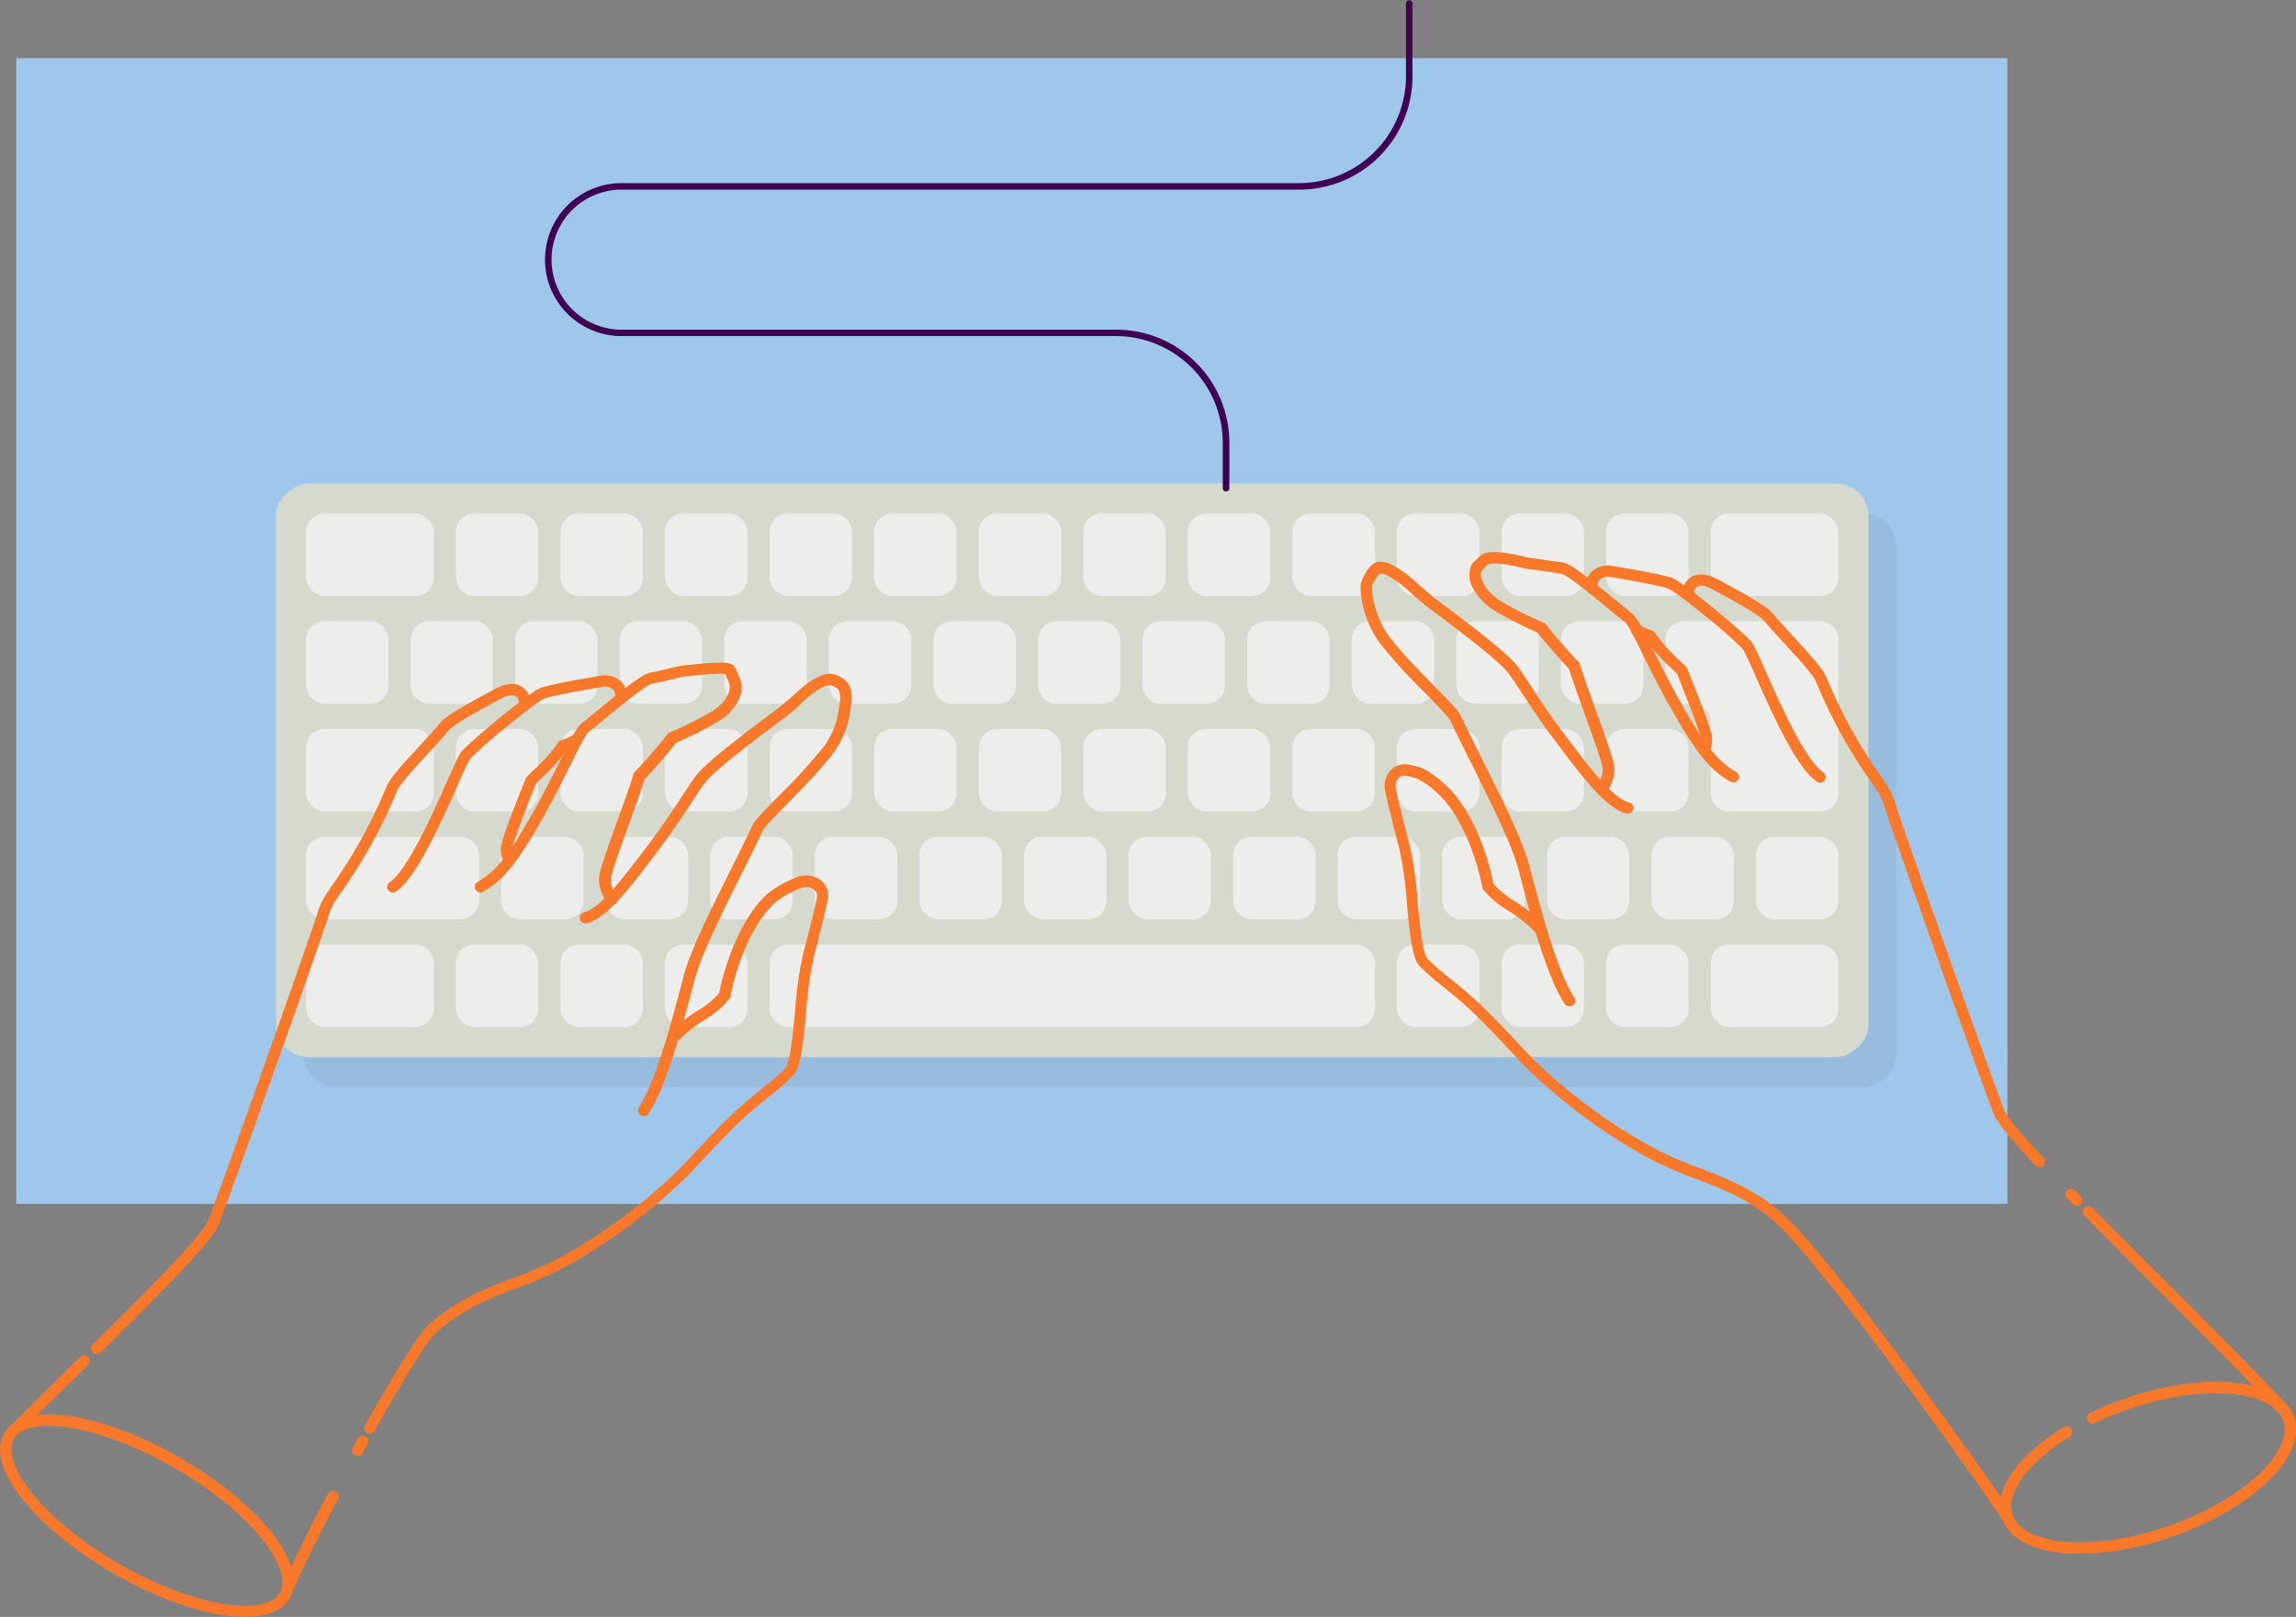 <svg xmlns="http://www.w3.org/2000/svg" viewBox="0 0 547.78 385.84"><rect x="0" y="0" width="547.78" height="385.84" fill="#808080" stroke="none"/><defs><style>.cls-1{fill:#9fc7eb;}.cls-2{opacity:0.1;}.cls-3{fill:#545f66;}.cls-4{fill:#d6d9ce;}.cls-5{fill:#40004f;}.cls-6{fill:#ededeb;}.cls-7{fill:#fa782a;}</style></defs><g id="Layer_2" data-name="Layer 2"><g id="Layer_1-2" data-name="Layer 1"><rect class="cls-1" x="3.88" y="13.89" width="475.05" height="273.39"/><g class="cls-2"><rect class="cls-3" x="193.97" y="1" width="136.88" height="379.96" rx="7.81" transform="translate(453.39 -71.42) rotate(90)"/></g><rect class="cls-4" x="187.38" y="-6.18" width="136.88" height="379.96" rx="7.81" transform="translate(439.62 -72.01) rotate(90)"/><path class="cls-5" d="M292.5,117.28a.77.77,0,0,1-.77-.77V105.65A25.52,25.52,0,0,0,266.28,80.2h-118a18.25,18.25,0,0,1,0-36.5H310a25.52,25.52,0,0,0,25.44-25.45V.77a.78.78,0,0,1,1.55,0V18.25a27,27,0,0,1-27,27H148.3a16.71,16.71,0,0,0,0,33.42h118a27,27,0,0,1,27,27v10.86A.78.78,0,0,1,292.5,117.28Z"/><rect class="cls-6" x="258.46" y="173.97" width="19.67" height="19.67" rx="4.34"/><rect class="cls-6" x="244.31" y="199.68" width="19.67" height="19.67" rx="4.34"/><rect class="cls-6" x="272.6" y="148.26" width="19.67" height="19.67" rx="4.34"/><rect class="cls-6" x="269.25" y="199.68" width="19.67" height="19.67" rx="4.34"/><rect class="cls-6" x="219.36" y="199.68" width="19.67" height="19.67" rx="4.34"/><rect class="cls-6" x="233.51" y="173.97" width="19.67" height="19.67" rx="4.34"/><rect class="cls-6" x="222.71" y="148.26" width="19.67" height="19.67" rx="4.34"/><rect class="cls-6" x="247.66" y="148.26" width="19.67" height="19.67" rx="4.34"/><rect class="cls-6" x="322.5" y="148.26" width="19.67" height="19.67" rx="4.34"/><rect class="cls-6" x="319.15" y="199.68" width="19.67" height="19.67" rx="4.34"/><rect class="cls-6" x="333.3" y="173.97" width="19.67" height="19.67" rx="4.34"/><rect class="cls-6" x="294.2" y="199.68" width="19.67" height="19.67" rx="4.34"/><rect class="cls-6" x="297.55" y="148.26" width="19.67" height="19.67" rx="4.34"/><rect class="cls-6" x="308.35" y="173.97" width="19.67" height="19.67" rx="4.34"/><rect class="cls-6" x="283.4" y="173.97" width="19.67" height="19.67" rx="4.34"/><rect class="cls-6" x="194.41" y="199.68" width="19.67" height="19.67" rx="4.34"/><rect class="cls-6" x="208.56" y="173.97" width="19.67" height="19.67" rx="4.34"/><rect class="cls-6" x="122.91" y="148.26" width="19.67" height="19.67" rx="4.34"/><rect class="cls-6" x="119.56" y="199.68" width="19.67" height="19.67" rx="4.34"/><rect class="cls-6" x="147.86" y="148.26" width="19.67" height="19.67" rx="4.34"/><rect class="cls-6" x="133.71" y="173.97" width="19.67" height="19.67" rx="4.34"/><rect class="cls-6" x="108.76" y="173.97" width="19.67" height="19.67" rx="4.34"/><path class="cls-6" d="M434.28,148.26H401.69a4.35,4.35,0,0,0-4.34,4.34v11a4.35,4.35,0,0,0,4.34,4.34h2.12a4.36,4.36,0,0,1,4.34,4.34v17a4.35,4.35,0,0,0,4.34,4.34h21.79a4.35,4.35,0,0,0,4.34-4.34V152.6A4.35,4.35,0,0,0,434.28,148.26Z"/><rect class="cls-6" x="418.95" y="199.68" width="19.67" height="19.67" rx="4.34"/><rect class="cls-6" x="97.96" y="148.26" width="19.67" height="19.67" rx="4.34"/><rect class="cls-6" x="197.76" y="148.26" width="19.67" height="19.67" rx="4.34"/><rect class="cls-6" x="183.61" y="173.97" width="19.67" height="19.67" rx="4.34"/><rect class="cls-6" x="144.51" y="199.68" width="19.67" height="19.67" rx="4.34"/><rect class="cls-6" x="347.45" y="148.26" width="19.67" height="19.67" rx="4.34"/><rect class="cls-6" x="158.66" y="173.97" width="19.67" height="19.67" rx="4.34"/><rect class="cls-6" x="169.46" y="199.68" width="19.67" height="19.67" rx="4.34"/><rect class="cls-6" x="172.81" y="148.26" width="19.67" height="19.67" rx="4.34"/><rect class="cls-6" x="333.3" y="122.54" width="19.67" height="19.67" rx="4.34"/><rect class="cls-6" x="73.02" y="199.68" width="41.27" height="19.67" rx="4.34"/><rect class="cls-6" x="73.02" y="225.39" width="30.47" height="19.67" rx="4.34"/><rect class="cls-6" x="73.02" y="173.97" width="30.47" height="19.67" rx="4.34"/><rect class="cls-6" x="73.02" y="122.54" width="30.47" height="19.67" rx="4.34"/><rect class="cls-6" x="73.02" y="148.26" width="19.67" height="19.67" rx="4.34"/><rect class="cls-6" x="108.76" y="122.54" width="19.67" height="19.67" rx="4.34"/><rect class="cls-6" x="344.1" y="199.68" width="19.67" height="19.67" rx="4.34"/><rect class="cls-6" x="358.25" y="225.39" width="19.67" height="19.67" rx="4.34"/><rect class="cls-6" x="383.2" y="225.39" width="19.67" height="19.67" rx="4.34"/><rect class="cls-6" x="408.15" y="225.39" width="30.47" height="19.67" rx="4.34"/><rect class="cls-6" x="133.71" y="122.54" width="19.67" height="19.67" rx="4.34"/><rect class="cls-6" x="333.3" y="225.39" width="19.67" height="19.67" rx="4.34"/><rect class="cls-6" x="133.71" y="225.39" width="19.67" height="19.67" rx="4.34"/><rect class="cls-6" x="158.66" y="225.39" width="19.67" height="19.67" rx="4.34"/><rect class="cls-6" x="183.61" y="225.39" width="144.42" height="19.67" rx="4.34"/><rect class="cls-6" x="108.76" y="225.39" width="19.67" height="19.67" rx="4.34"/><rect class="cls-6" x="383.2" y="173.97" width="19.67" height="19.67" rx="4.34"/><rect class="cls-6" x="158.66" y="122.54" width="19.67" height="19.67" rx="4.34"/><rect class="cls-6" x="383.2" y="122.54" width="19.67" height="19.67" rx="4.34"/><rect class="cls-6" x="408.15" y="122.54" width="30.47" height="19.67" rx="4.34"/><rect class="cls-6" x="369.05" y="199.68" width="19.67" height="19.67" rx="4.34"/><rect class="cls-6" x="358.25" y="173.97" width="19.67" height="19.67" rx="4.34"/><rect class="cls-6" x="372.4" y="148.26" width="19.67" height="19.67" rx="4.34"/><rect class="cls-6" x="394" y="199.68" width="19.67" height="19.67" rx="4.34"/><rect class="cls-6" x="208.56" y="122.54" width="19.67" height="19.67" rx="4.34"/><rect class="cls-6" x="233.51" y="122.54" width="19.67" height="19.67" rx="4.34"/><rect class="cls-6" x="183.61" y="122.54" width="19.67" height="19.67" rx="4.34"/><rect class="cls-6" x="308.35" y="122.54" width="19.67" height="19.67" rx="4.34"/><rect class="cls-6" x="358.25" y="122.54" width="19.67" height="19.67" rx="4.34"/><rect class="cls-6" x="258.46" y="122.54" width="19.67" height="19.67" rx="4.34"/><rect class="cls-6" x="283.4" y="122.54" width="19.67" height="19.67" rx="4.34"/><g id="éË"><g id="ê_âÊ_278_" data-name="ê¸âÊ_278_"><path class="cls-7" d="M23.1,323.12a1.32,1.32,0,0,1-1-.4,1.35,1.35,0,0,1,0-1.91C33.09,310,48.08,295.15,49.68,291.2c2.44-6,24.74-68.75,26.22-73.79.67-2.27,2-4.17,3.8-6.8a116.7,116.7,0,0,0,12.51-22.92c.89-2.07,4-5.49,7.67-9.44,1.8-2,3.67-4,5.19-5.82,1.36-1.61,5.88-4.2,13.24-8.14,3.48-1.86,5.57-.93,6.5-.21a4.3,4.3,0,0,1,1.57,4.26,1.35,1.35,0,0,1-2.63-.64,1.62,1.62,0,0,0-.59-1.48c-.72-.56-2-.4-3.57.45-3.63,1.94-11.17,6-12.45,7.5-1.57,1.86-3.45,3.92-5.28,5.9-3.17,3.46-6.46,7-7.16,8.69a120.11,120.11,0,0,1-12.78,23.39c-1.74,2.51-2.89,4.17-3.43,6-1.49,5.06-23.86,68-26.3,74.05-1.69,4.14-12.73,15.26-28.14,30.51A1.37,1.37,0,0,1,23.1,323.12Z"/><path class="cls-7" d="M3.88,342.18a1.37,1.37,0,0,1-1-.39,1.35,1.35,0,0,1,0-1.91c5.1-5.1,10.19-10.14,15.11-15l1.12-1.11a1.35,1.35,0,1,1,1.9,1.92l-1.12,1.11c-4.92,4.86-10,9.89-15.1,15A1.35,1.35,0,0,1,3.88,342.18Z"/><path class="cls-7" d="M88.25,342.18a1.3,1.3,0,0,1-.66-.17,1.36,1.36,0,0,1-.52-1.84C90.55,334,99,319.24,102,316.42c6.65-6.17,13.67-8.87,20.47-11.48A83.25,83.25,0,0,0,135,299.31a131.65,131.65,0,0,0,27.22-20.51c.71-.71,1.86-1.94,3.19-3.37,2.8-3,6.64-7.1,9.87-10.1,2.19-2,4.62-4,6.75-5.76a51.43,51.43,0,0,0,5.34-4.7c1.17-1.37,1.83-8.43,2.32-13.58a92.45,92.45,0,0,1,1.69-12.57l0-.14c.77-3,2.19-8.51,3-11.92.17-.78.47-2.14.52-2.45a1.94,1.94,0,0,0-.75-2,3.19,3.19,0,0,0-3.22-.21l-.08,0a22.54,22.54,0,0,0-5.74,3.22c-2.93,2.55-5.63,6.76-7.8,12.2a55.5,55.5,0,0,0-3.05,10.34l-.06.35-.21.27a22.3,22.3,0,0,1-5.94,5,33.3,33.3,0,0,0-6.54,5.25,1.35,1.35,0,1,1-2-1.85,35.8,35.8,0,0,1,7-5.65,20.8,20.8,0,0,0,5.08-4.18c.82-4.57,4.45-17.51,11.69-23.8a24.47,24.47,0,0,1,6.51-3.69,5.93,5.93,0,0,1,5.93.52,4.65,4.65,0,0,1,1.79,4.52c-.08.49-.48,2.29-.56,2.64-.8,3.45-2.22,9-3,12l0,.14a92.46,92.46,0,0,0-1.61,12.15c-.77,8.12-1.35,13.19-3,15.08a52.51,52.51,0,0,1-5.69,5c-2.1,1.72-4.49,3.67-6.63,5.65-3.15,2.93-6.95,7-9.73,10-1.34,1.44-2.51,2.68-3.25,3.43a134.1,134.1,0,0,1-27.76,20.93,86.14,86.14,0,0,1-12.87,5.82c-6.86,2.63-13.34,5.13-19.61,10.94-1.88,1.75-7.41,10.6-14.41,23.09A1.34,1.34,0,0,1,88.25,342.18Z"/><path class="cls-7" d="M85.36,347.39a1.29,1.29,0,0,1-.65-.17,1.34,1.34,0,0,1-.53-1.83l1.19-2.17a1.35,1.35,0,0,1,2.37,1.31l-1.2,2.16A1.33,1.33,0,0,1,85.36,347.39Z"/><path class="cls-7" d="M69.07,379.42a1.29,1.29,0,0,1-.54-.12,1.34,1.34,0,0,1-.69-1.78c2.41-5.43,6-12.74,10.44-21.15a1.35,1.35,0,1,1,2.39,1.26c-4.39,8.36-8,15.61-10.36,21A1.37,1.37,0,0,1,69.07,379.42Z"/><path class="cls-7" d="M153.54,266.33a1.37,1.37,0,0,1-.74-.23,1.35,1.35,0,0,1-.38-1.87c4.05-6.08,7.94-20.87,10.26-29.71l.41-1.56c1.63-6.17,6.24-15.4,11.12-25.17,1.8-3.62,3.67-7.37,5.34-10.87.55-1.16,2.58-3.26,6.42-7.18A130.33,130.33,0,0,0,196.66,178a19.5,19.5,0,0,0,3.25-7.45l.21-1.31c.74-4.45.17-4.9-1.73-5.68-.91-.37-3.4.58-7.41,4.45l0,.05-1.1,1c-.85.73-1.67,1.42-2.52,2.11l-.05,0c-6.19,4.62-16.56,12.35-19.11,15.6-.71.9-1.77,2.52-3.12,4.58-2.11,3.21-5,7.61-8.36,12l-1.21,1.59c-5.06,6.67-10.78,14.23-15.45,15.35a1.35,1.35,0,1,1-.63-2.62c3.73-.9,9.62-8.68,13.92-14.36.42-.54.82-1.08,1.22-1.6,3.31-4.35,6.17-8.71,8.25-11.88,1.39-2.11,2.48-3.78,3.25-4.77,2.56-3.26,11.09-9.73,19.61-16.08.82-.67,1.62-1.34,2.43-2l1.07-.94c4.44-4.27,7.89-5.95,10.28-5,3.83,1.56,4.14,4,3.37,8.62l-.22,1.37a22.13,22.13,0,0,1-3.73,8.55c-2.64,3.61-7.24,8.3-10.93,12.07-2.59,2.64-5.53,5.64-5.91,6.45-1.68,3.53-3.55,7.28-5.37,10.91-4.6,9.23-9.36,18.76-10.92,24.66l-.41,1.56c-2.52,9.58-6.32,24.06-10.62,30.52A1.35,1.35,0,0,1,153.54,266.33Z"/><path class="cls-7" d="M145.88,215.86a1.33,1.33,0,0,1-1-.5,9.69,9.69,0,0,1-2-5.51c0-1.68,1.77-6.69,4.68-14.74,1.48-4.13,2.89-8,3.58-10.38l.1-.33.24-.24c1.25-1.25,6-6.57,7.7-8.89l.22-.3.34-.15a91.4,91.4,0,0,0,10-5c4.07-2.51,4.94-5.55,4-7.31l0-.05-.76-1.61c-1.59-.3-7.43.35-9.42.57l-.77.08c-.76.19-5.83,1.42-7.25,1.64-.25.06-1.47.54-6.26,4.33l-.44.35c-1.76,1.4-3.56,2.89-5,4.09-1.64,1.35-2.82,2.33-3.37,2.71-.72.51-2.36,3.83-4.1,7.34s-4,8.12-7,13.42c-7,12.52-10.27,15.09-14,17.36a1.35,1.35,0,1,1-1.39-2.31c3.43-2.06,6.37-4.43,13.09-16.37,2.95-5.25,5.16-9.71,6.94-13.3,2.56-5.16,3.74-7.49,5-8.35.45-.32,1.72-1.37,3.19-2.58,1.32-1.09,2.94-2.43,4.55-3.72h0l.51-.41c5.48-4.36,7.1-5.09,8-5.23,1.16-.17,5.53-1.22,7.11-1.61l.09,0h.09l.85-.1c9.6-1.06,11.35-.79,12,.6l.92,2a6.33,6.33,0,0,1,0,5.42,12.23,12.23,0,0,1-5.05,5.4,90.63,90.63,0,0,1-10,5.09c-1.86,2.47-6,7.12-7.5,8.66-.74,2.45-2.11,6.22-3.54,10.2-1.91,5.28-4.52,12.5-4.52,13.83a6.89,6.89,0,0,0,1.38,3.82,1.36,1.36,0,0,1-.22,1.9A1.34,1.34,0,0,1,145.88,215.86Z"/><path class="cls-7" d="M93.72,213a1.35,1.35,0,0,1-.76-2.47c4.34-2.93,10.52-16.89,13.84-24.39,1.78-4,2.67-6,3.23-6.7,1.75-2.19,16.39-14.39,19-15.32s12.21-2.53,14.09-2.83a5.61,5.61,0,0,1,5.24,1.54,4.47,4.47,0,0,1,.92,4.28,1.35,1.35,0,0,1-2.6-.73,1.81,1.81,0,0,0-.33-1.75,3,3,0,0,0-2.79-.68c-4.1.67-11.59,2-13.63,2.72-.7.24-3.83,2.46-9.07,6.74a102,102,0,0,0-8.75,7.72,66.84,66.84,0,0,0-2.87,6.1c-5,11.22-10.2,22.44-14.8,25.54A1.3,1.3,0,0,1,93.72,213Z"/><path class="cls-7" d="M121.36,206.58a1.35,1.35,0,0,1-1.26-.87,9.29,9.29,0,0,1-.62-3.12c0-1.57,2-6.93,5.26-15.07.29-.75.53-1.34.68-1.72l.09-.24.18-.19c.58-.63,1.19-1.21,1.84-1.82a39.81,39.81,0,0,0,5.65-6.38l.25-.35.42-.14a21.74,21.74,0,0,0,3-1.32,1.35,1.35,0,0,1,1.28,2.38,26.73,26.73,0,0,1-3,1.36,43.8,43.8,0,0,1-5.73,6.41c-.55.52-1.07,1-1.55,1.52l-.59,1.49c-3.34,8.36-5,13.1-5.07,14.08a6.7,6.7,0,0,0,.44,2.15,1.33,1.33,0,0,1-1.26,1.83Z"/></g></g><path class="cls-7" d="M58.42,385.84a35.69,35.69,0,0,1-5.48-.47c-7.75-1.23-16.93-4.75-25.85-9.9S10.53,364.12,5.59,358C.37,351.59-1.26,345.91,1,342s8-5.31,16.17-4c7.74,1.23,16.92,4.74,25.85,9.9s16.56,11.34,21.5,17.44c5.21,6.43,6.85,12.12,4.61,16h0C67.4,384.3,63.69,385.84,58.42,385.84Zm-46.78-45.6c-4.2,0-7.13,1.08-8.32,3.13-1.62,2.81,0,7.53,4.36,13,4.74,5.84,12.11,11.81,20.76,16.8s17.5,8.39,24.93,9.57c6.89,1.1,11.78.11,13.4-2.7h0c1.62-2.8,0-7.53-4.37-12.95-4.73-5.85-12.1-11.81-20.75-16.8s-17.5-8.4-24.93-9.58A32.93,32.93,0,0,0,11.64,340.24Z"/><g id="éË-2" data-name="éË"><g id="ê_âÊ_280_" data-name="ê¸âÊ_280_"><path class="cls-7" d="M486.59,278.49a1.34,1.34,0,0,1-1-.43c-6-6.41-9.05-10.12-9.84-12.05-2.44-6-24.81-69-26.3-74-.55-1.85-1.69-3.51-3.43-6a120.11,120.11,0,0,1-12.78-23.39c-.7-1.65-4-5.23-7.17-8.69-1.82-2-3.71-4-5.27-5.9-1.29-1.52-8.83-5.56-12.45-7.5-1.58-.85-2.85-1-3.57-.45a1.62,1.62,0,0,0-.59,1.48,1.35,1.35,0,0,1-2.63.64,4.3,4.3,0,0,1,1.57-4.26c.93-.72,3-1.65,6.5.21,7.36,3.94,11.88,6.54,13.23,8.14,1.53,1.82,3.4,3.85,5.2,5.82,3.64,4,6.77,7.37,7.66,9.44a117.11,117.11,0,0,0,12.52,22.92c1.82,2.63,3.13,4.54,3.8,6.8,1.48,5,23.77,67.79,26.21,73.79.63,1.54,3.76,5.32,9.31,11.22a1.36,1.36,0,0,1-.06,1.91A1.39,1.39,0,0,1,486.59,278.49Z"/><path class="cls-7" d="M495.58,287.8a1.36,1.36,0,0,1-1-.4l-1.5-1.54A1.35,1.35,0,0,1,495,284q.73.76,1.5,1.53a1.35,1.35,0,0,1,0,1.91A1.33,1.33,0,0,1,495.58,287.8Z"/><path class="cls-7" d="M544.1,336.92a1.35,1.35,0,0,1-1-.42c-10-10.48-21.09-21.58-31.82-32.32-5-5-9.7-9.7-14-14.08a1.35,1.35,0,1,1,1.92-1.9c4.33,4.38,9,9.08,14,14.07C524,313,535.07,324.13,545.08,334.63a1.36,1.36,0,0,1-1,2.29Z"/><path class="cls-7" d="M478.92,363.31a1.35,1.35,0,0,1-1.11-.59c-18.34-26.8-45.2-62.65-53.69-70.53-6.28-5.81-12.75-8.3-19.61-10.94a85.68,85.68,0,0,1-12.87-5.82,134.1,134.1,0,0,1-27.76-20.93c-.74-.75-1.91-2-3.25-3.43-2.78-3-6.58-7-9.74-10-2.13-2-4.52-3.93-6.62-5.65a52.51,52.51,0,0,1-5.69-5c-1.6-1.89-2.18-6.95-2.95-15.08A92,92,0,0,0,334,203.19c-1.53-5.95-3.31-13-3.59-14.78a5.38,5.38,0,0,1,1.42-4.66,4.67,4.67,0,0,1,4-1.34,26.16,26.16,0,0,1,2.87.66c1.59.57,3.31,1.73,5.91,4,7.24,6.3,10.87,19.23,11.68,23.8a21,21,0,0,0,5.09,4.18,36.09,36.09,0,0,1,7,5.65,1.35,1.35,0,1,1-2,1.86,33.39,33.39,0,0,0-6.54-5.26,22.3,22.3,0,0,1-5.94-5l-.21-.27-.06-.35c-.52-3.22-3.9-16.5-10.85-22.54a17.65,17.65,0,0,0-5.05-3.48c-.36-.13-1.92-.47-2.35-.54a2,2,0,0,0-1.72.57,2.7,2.7,0,0,0-.67,2.35c.29,1.87,2.64,11.06,3.53,14.51a94.06,94.06,0,0,1,1.69,12.57c.49,5.15,1.15,12.21,2.31,13.58a52.9,52.9,0,0,0,5.35,4.7c2.13,1.75,4.56,3.73,6.75,5.77,3.23,3,7.06,7.1,9.87,10.1,1.33,1.42,2.48,2.65,3.19,3.36A131.65,131.65,0,0,0,393,273.1a83.25,83.25,0,0,0,12.47,5.63c6.79,2.61,13.82,5.31,20.47,11.49C430,294,438.26,304,449.19,318.41c10.22,13.49,21.47,29.08,30.85,42.78a1.35,1.35,0,0,1-.36,1.88A1.32,1.32,0,0,1,478.92,363.31Z"/><path class="cls-7" d="M374.42,240.12a1.35,1.35,0,0,1-1.13-.6c-4.3-6.45-8.1-20.94-10.62-30.52l-.41-1.56c-1.56-5.9-6.32-15.43-10.93-24.66-1.81-3.63-3.68-7.38-5.36-10.91-.38-.81-3.32-3.8-5.91-6.45a131.86,131.86,0,0,1-10.94-12.07c-3.29-4.5-4.76-10.54-4.47-13.93.07-.78,1.91-5.24,4.39-5.41a8.92,8.92,0,0,1,2.48.49,7.59,7.59,0,0,1,1.45.8,26.33,26.33,0,0,1,5.18,3.9c1.07.94,2.4,2.11,4.18,3.57,8.52,6.35,17,12.83,19.6,16.08.78,1,1.87,2.66,3.25,4.77,2.09,3.18,4.95,7.53,8.26,11.89l1.21,1.6c4.31,5.68,10.2,13.45,13.93,14.35a1.35,1.35,0,1,1-.63,2.62c-4.67-1.12-10.4-8.67-15.45-15.34l-1.21-1.6c-3.37-4.43-6.26-8.83-8.36-12-1.35-2.06-2.42-3.68-3.12-4.58-2.55-3.25-12.92-11-19.12-15.6l0,0c-1.84-1.5-3.2-2.7-4.29-3.66a23.55,23.55,0,0,0-4.73-3.57l-.13-.08a6.17,6.17,0,0,0-.88-.52,7.7,7.7,0,0,0-1.36-.34,7.93,7.93,0,0,0-1.93,3c-.21,2.9,1.24,8.29,4,12,2.53,3.45,7.05,8.06,10.68,11.77,3.84,3.92,5.88,6,6.43,7.18,1.66,3.5,3.53,7.25,5.34,10.87,4.88,9.77,9.49,19,11.12,25.17l.41,1.56c2.32,8.84,6.21,23.63,10.26,29.71a1.35,1.35,0,0,1-.38,1.87A1.37,1.37,0,0,1,374.42,240.12ZM327.34,139.65Z"/><path class="cls-7" d="M382.08,189.66a1.35,1.35,0,0,1-1.06-2.19h0a7.07,7.07,0,0,0,1.38-3.83c0-1.33-2.61-8.55-4.52-13.82-1.44-4-2.8-7.76-3.54-10.21-1.49-1.54-5.64-6.19-7.5-8.66a91.93,91.93,0,0,1-10-5.08,14.54,14.54,0,0,1-5.39-5.46,6.19,6.19,0,0,1-.36-5.68l.1-.19.14-.15c.06,0,1.4-1.38,1.72-1.68.59-.56,2.17-2.05,11.56.34.79.11,6.86,1,8.26,1.17.87.14,2.49.87,8,5.24l.51.41c1.61,1.28,3.22,2.62,4.55,3.71s2.74,2.26,3.19,2.58c1.24.87,2.42,3.19,5,8.35,1.78,3.59,4,8.05,6.94,13.3,6.72,11.94,9.66,14.31,13.09,16.37a1.35,1.35,0,1,1-1.39,2.31c-3.79-2.27-7-4.84-14.05-17.36-3-5.3-5.22-9.8-7-13.42s-3.38-6.83-4.11-7.34c-.54-.38-1.72-1.36-3.36-2.71-1.46-1.2-3.27-2.69-5-4.09l-.51-.41c-4.74-3.74-5.94-4.21-6.2-4.27-1.43-.22-8.22-1.16-8.28-1.17l-.15,0c-7.78-2-9.11-1-9.12-1-.21.19-1,1-1.49,1.46-.71,1.74.9,5,4.85,7.43a91.4,91.4,0,0,0,10,5l.34.15.22.3c1.7,2.32,6.44,7.64,7.69,8.89l.25.25.09.33c.7,2.35,2.1,6.24,3.59,10.37,2.91,8,4.68,13.06,4.68,14.74a9.69,9.69,0,0,1-2,5.51A1.37,1.37,0,0,1,382.08,189.66Z"/><path class="cls-7" d="M434.24,186.77a1.3,1.3,0,0,1-.75-.23c-4.6-3.1-9.84-14.32-14.8-25.54a66.84,66.84,0,0,0-2.87-6.1,102.51,102.51,0,0,0-8.75-7.71c-5.24-4.29-8.37-6.51-9.07-6.75-2-.72-9.53-2.05-13.63-2.72a3,3,0,0,0-2.79.68,1.81,1.81,0,0,0-.33,1.75,1.35,1.35,0,0,1-2.6.73,4.49,4.49,0,0,1,.91-4.28,5.64,5.64,0,0,1,5.25-1.54c1.88.31,11.41,1.89,14.09,2.83s17.28,13.13,19,15.32c.56.7,1.44,2.67,3.23,6.7,3.32,7.5,9.5,21.47,13.84,24.39a1.35,1.35,0,0,1-.76,2.47Z"/><path class="cls-7" d="M406.6,180.37a1.34,1.34,0,0,1-.48-.08,1.36,1.36,0,0,1-.79-1.74,6.58,6.58,0,0,0,.45-2.17c0-1-1.73-5.7-5.07-14.07l-.59-1.49c-.48-.5-1-1-1.55-1.52a43.22,43.22,0,0,1-5.73-6.41,26.73,26.73,0,0,1-3-1.36,1.35,1.35,0,1,1,1.28-2.38,21.74,21.74,0,0,0,3,1.32l.41.14.26.35a39.81,39.81,0,0,0,5.65,6.38c.64.61,1.25,1.19,1.84,1.82l.18.19.09.24.68,1.72c3.25,8.14,5.26,13.5,5.26,15.07a9.29,9.29,0,0,1-.62,3.12A1.35,1.35,0,0,1,406.6,180.37Z"/></g></g><path class="cls-7" d="M496.21,370.76c-1.32,0-2.6-.05-3.84-.16-7.89-.71-13.12-3.62-14.72-8.2-2.27-6.48,3.36-14.84,14.67-21.82a1.35,1.35,0,0,1,1.42,2.3c-10,6.18-15.34,13.49-13.54,18.63,1.21,3.47,5.73,5.8,12.41,6.4,7.15.64,15.92-.7,24.7-3.77s16.48-7.47,21.68-12.42c4.86-4.62,7-9.26,5.74-12.73s-5.74-5.8-12.41-6.4c-7.15-.64-15.92.7-24.71,3.77a76.16,76.16,0,0,0-7.7,3.16,1.35,1.35,0,1,1-1.16-2.43,77.34,77.34,0,0,1,8-3.28c9.14-3.19,18.31-4.58,25.84-3.91,7.89.7,13.12,3.61,14.72,8.2s-.68,10.11-6.43,15.57c-5.47,5.21-13.51,9.83-22.65,13A68.19,68.19,0,0,1,496.21,370.76Z"/></g></g></svg>